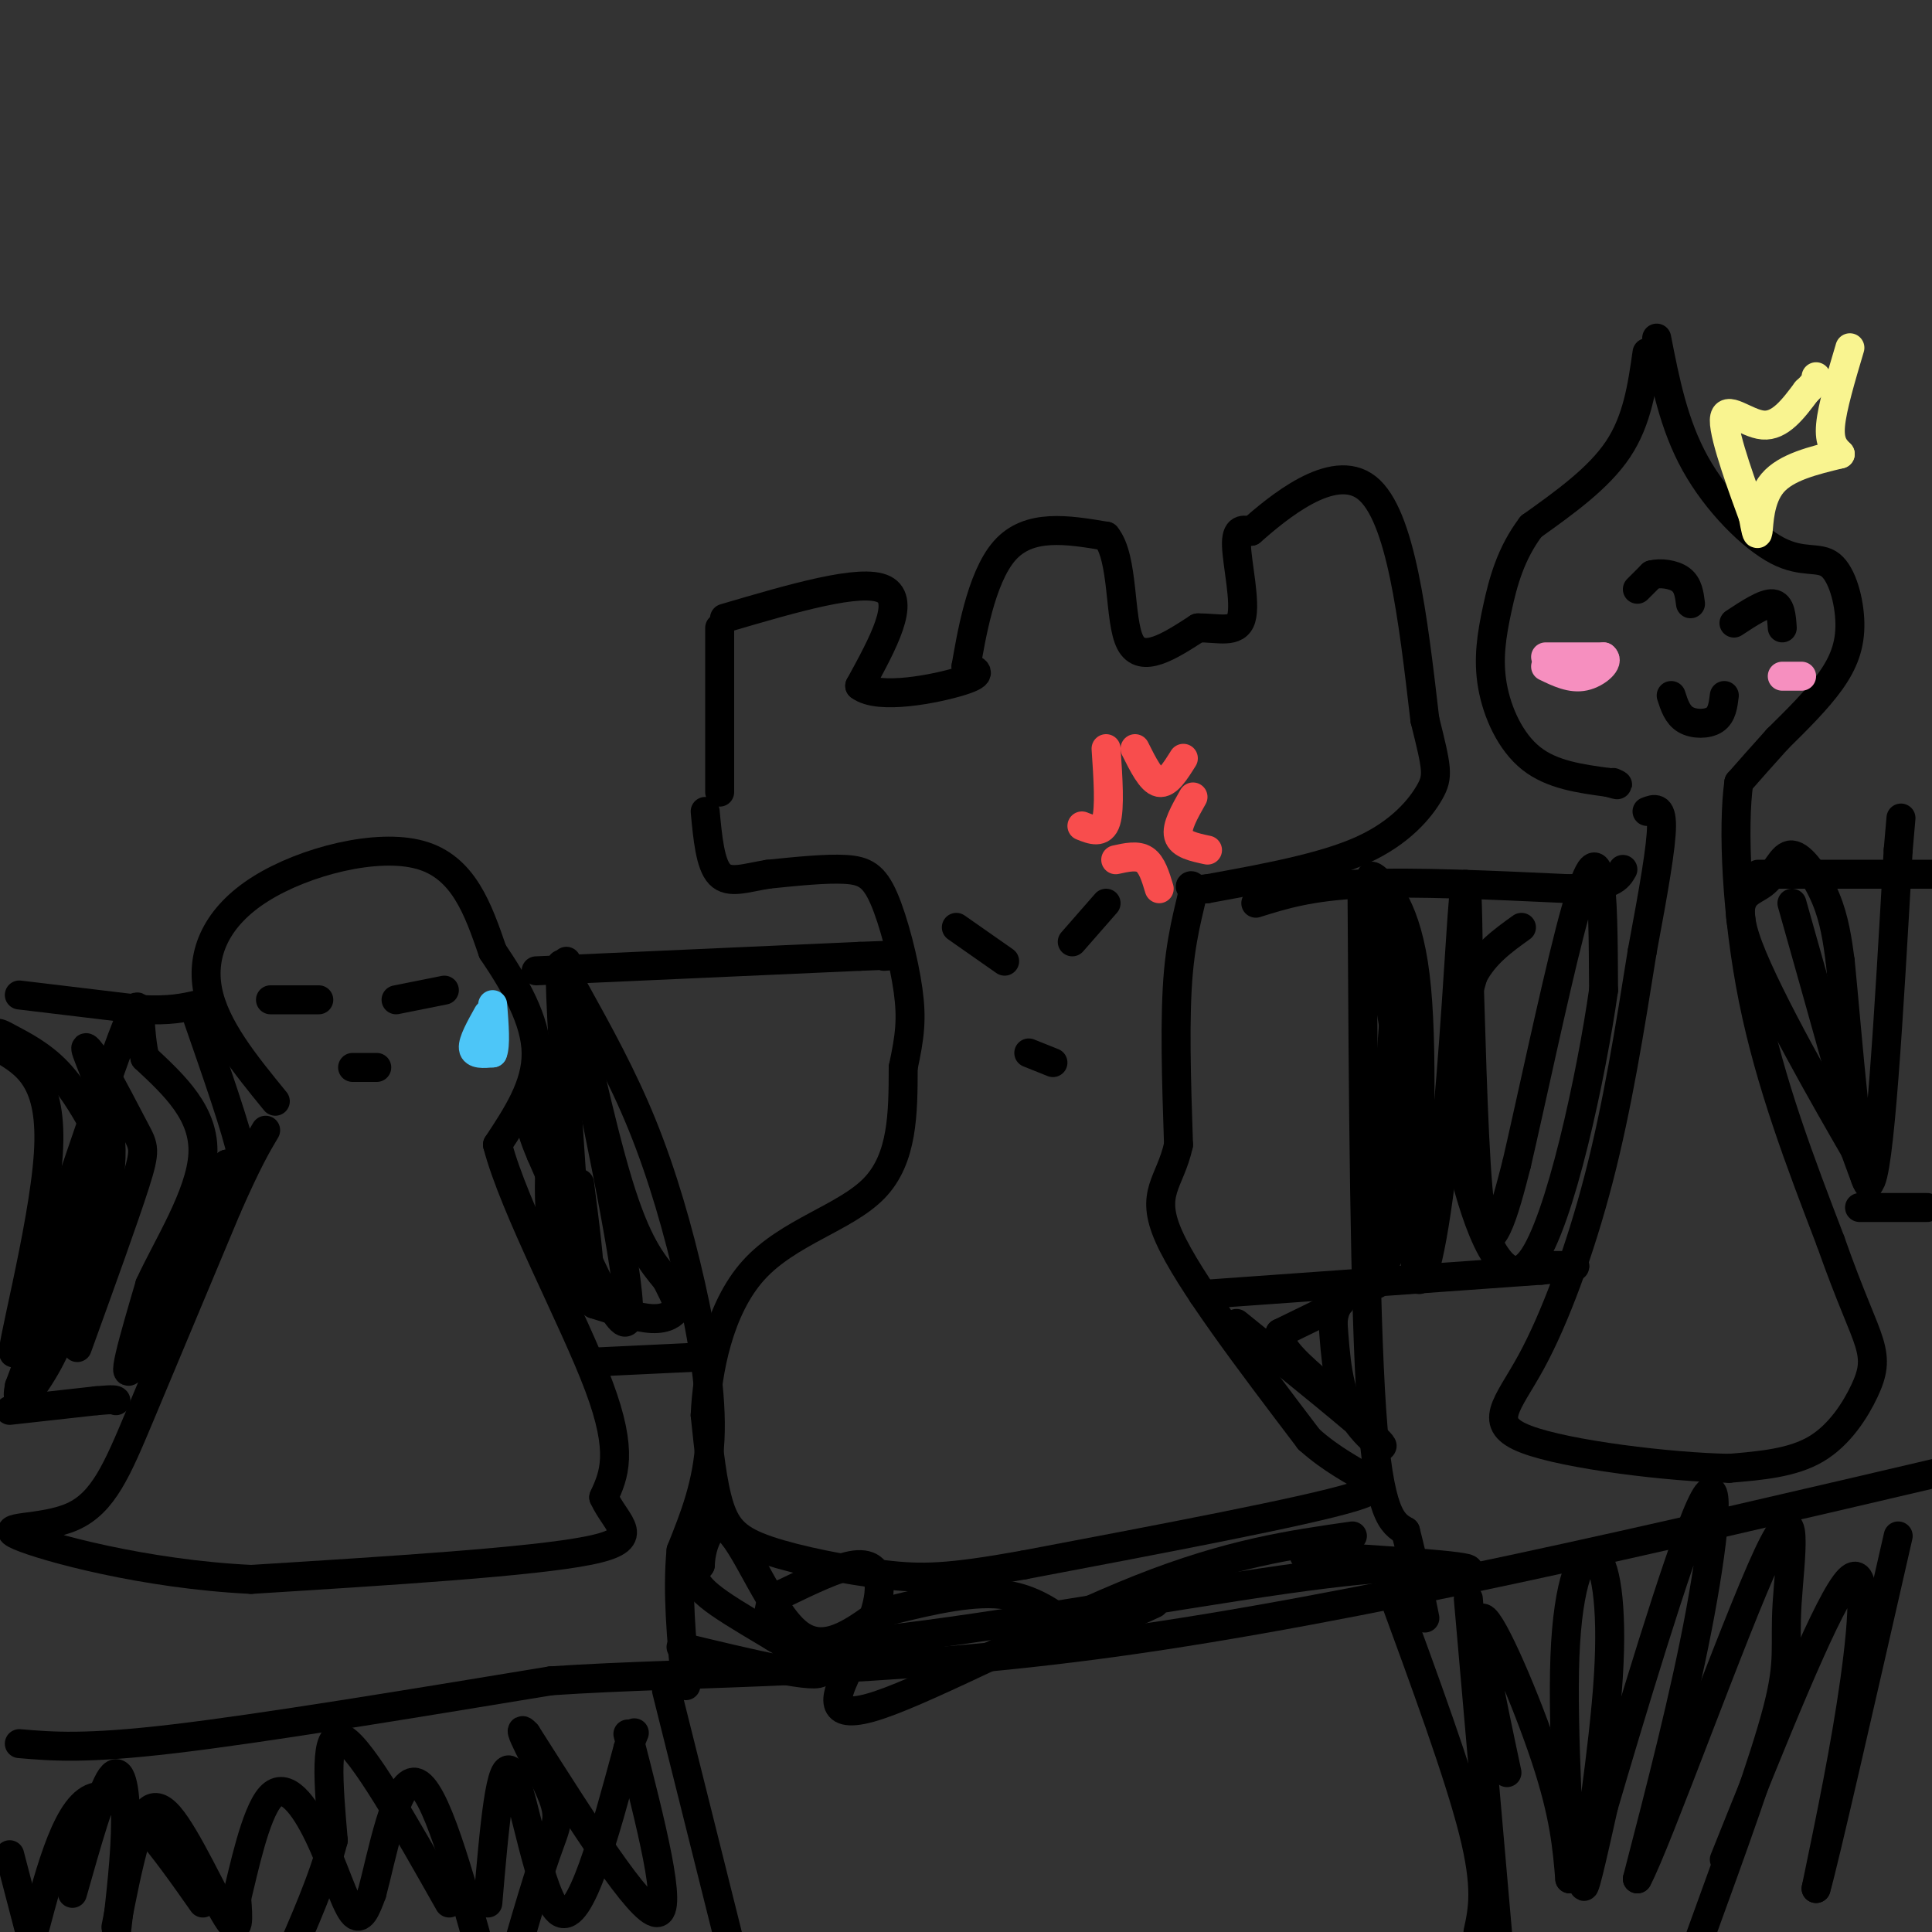 <svg viewBox='0 0 400 400' version='1.1' xmlns='http://www.w3.org/2000/svg' xmlns:xlink='http://www.w3.org/1999/xlink'><rect x="0" y="0" width="400" height="400" fill="#333333" stroke="none"/><g fill='none' stroke='rgb(0,0,0)' stroke-width='6' stroke-linecap='round' stroke-linejoin='round'><path d='M149,130c0.000,0.000 0.000,34.000 0,34'/><path d='M150,128c14.167,-4.167 28.333,-8.333 33,-6c4.667,2.333 -0.167,11.167 -5,20'/><path d='M178,142c3.844,3.022 15.956,0.578 21,-1c5.044,-1.578 3.022,-2.289 1,-3'/><path d='M200,138c1.000,-5.667 3.000,-18.333 8,-24c5.000,-5.667 13.000,-4.333 21,-3'/><path d='M229,111c3.756,4.556 2.644,17.444 5,22c2.356,4.556 8.178,0.778 14,-3'/><path d='M248,130c4.298,-0.060 8.042,1.292 9,-2c0.958,-3.292 -0.869,-11.226 -1,-15c-0.131,-3.774 1.435,-3.387 3,-3'/><path d='M259,110c5.267,-4.600 16.933,-14.600 24,-9c7.067,5.600 9.533,26.800 12,48'/><path d='M295,149c2.536,10.202 2.875,11.708 1,15c-1.875,3.292 -5.964,8.369 -14,12c-8.036,3.631 -20.018,5.815 -32,8'/><path d='M250,184c-5.452,0.655 -3.083,-1.708 -3,0c0.083,1.708 -2.119,7.488 -3,17c-0.881,9.512 -0.440,22.756 0,36'/><path d='M244,237c-1.733,7.956 -6.067,9.844 -2,19c4.067,9.156 16.533,25.578 29,42'/><path d='M271,298c9.533,8.578 18.867,9.022 9,12c-9.867,2.978 -38.933,8.489 -68,14'/><path d='M212,324c-15.783,2.839 -21.241,2.936 -29,2c-7.759,-0.936 -17.820,-2.906 -24,-5c-6.180,-2.094 -8.480,-4.313 -10,-9c-1.520,-4.687 -2.260,-11.844 -3,-19'/><path d='M146,293c0.381,-9.012 2.833,-22.042 10,-30c7.167,-7.958 19.048,-10.845 25,-17c5.952,-6.155 5.976,-15.577 6,-25'/><path d='M187,221c1.381,-6.439 1.834,-10.035 1,-16c-0.834,-5.965 -2.955,-14.298 -5,-19c-2.045,-4.702 -4.013,-5.772 -8,-6c-3.987,-0.228 -9.994,0.386 -16,1'/><path d='M159,181c-4.578,0.733 -8.022,2.067 -10,0c-1.978,-2.067 -2.489,-7.533 -3,-13'/><path d='M57,228c-6.268,-7.673 -12.536,-15.345 -14,-23c-1.464,-7.655 1.875,-15.292 11,-21c9.125,-5.708 24.036,-9.488 33,-7c8.964,2.488 11.982,11.244 15,20'/><path d='M102,197c4.689,6.933 8.911,14.267 9,21c0.089,6.733 -3.956,12.867 -8,19'/><path d='M103,237c3.378,13.044 15.822,36.156 21,50c5.178,13.844 3.089,18.422 1,23'/><path d='M125,310c2.600,5.756 8.600,8.644 -3,11c-11.600,2.356 -40.800,4.178 -70,6'/><path d='M52,327c-22.201,-1.065 -42.703,-6.729 -48,-9c-5.297,-2.271 4.612,-1.150 11,-4c6.388,-2.850 9.254,-9.671 14,-21c4.746,-11.329 11.373,-27.164 18,-43'/><path d='M47,250c4.333,-9.833 6.167,-12.917 8,-16'/><path d='M341,73c-1.000,7.000 -2.000,14.000 -6,20c-4.000,6.000 -11.000,11.000 -18,16'/><path d='M317,109c-4.233,5.579 -5.815,11.526 -7,17c-1.185,5.474 -1.973,10.474 -1,16c0.973,5.526 3.707,11.579 8,15c4.293,3.421 10.147,4.211 16,5'/><path d='M333,162c2.833,0.833 1.917,0.417 1,0'/><path d='M343,70c1.753,8.965 3.507,17.929 8,26c4.493,8.071 11.726,15.248 17,18c5.274,2.752 8.589,1.078 11,3c2.411,1.922 3.918,7.441 4,12c0.082,4.559 -1.262,8.160 -4,12c-2.738,3.840 -6.869,7.920 -11,12'/><path d='M368,153c-3.167,3.500 -5.583,6.250 -8,9'/><path d='M360,162c-1.289,9.178 -0.511,27.622 3,45c3.511,17.378 9.756,33.689 16,50'/><path d='M379,257c4.246,12.064 6.860,17.223 8,21c1.140,3.777 0.807,6.171 -1,10c-1.807,3.829 -5.088,9.094 -10,12c-4.912,2.906 -11.456,3.453 -18,4'/><path d='M358,304c-12.163,-0.226 -33.569,-2.793 -42,-6c-8.431,-3.207 -3.885,-7.056 1,-16c4.885,-8.944 10.110,-22.984 14,-38c3.890,-15.016 6.445,-31.008 9,-47'/><path d='M340,197c2.422,-12.956 3.978,-21.844 4,-26c0.022,-4.156 -1.489,-3.578 -3,-3'/><path d='M2,292c0.000,0.000 18.000,-2.000 18,-2'/><path d='M20,290c3.667,-0.333 3.833,-0.167 4,0'/><path d='M123,282c0.000,0.000 21.000,-1.000 21,-1'/><path d='M249,268c0.000,0.000 70.000,-5.000 70,-5'/><path d='M319,263c11.833,-1.000 6.417,-1.000 1,-1'/><path d='M385,250c0.000,0.000 14.000,0.000 14,0'/><path d='M4,361c6.833,0.583 13.667,1.167 32,-1c18.333,-2.167 48.167,-7.083 78,-12'/><path d='M114,348c30.400,-2.044 67.400,-1.156 117,-8c49.600,-6.844 111.800,-21.422 174,-36'/><path d='M4,206c0.000,0.000 25.000,3.000 25,3'/><path d='M29,209c6.167,0.333 9.083,-0.333 12,-1'/><path d='M111,201c0.000,0.000 67.000,-3.000 67,-3'/><path d='M178,198c12.000,-0.500 8.500,-0.250 5,0'/><path d='M260,187c5.583,-1.750 11.167,-3.500 22,-4c10.833,-0.500 26.917,0.250 43,1'/><path d='M325,184c9.000,-0.500 10.000,-2.250 11,-4'/><path d='M364,181c0.000,0.000 36.000,0.000 36,0'/><path d='M282,186c0.250,42.083 0.500,84.167 2,106c1.500,21.833 4.250,23.417 7,25'/><path d='M291,317c1.833,7.167 2.917,12.583 4,18'/><path d='M119,205c4.940,8.917 9.881,17.833 14,28c4.119,10.167 7.417,21.583 10,33c2.583,11.417 4.452,22.833 4,32c-0.452,9.167 -3.226,16.083 -6,23'/><path d='M141,321c-0.833,8.500 0.083,18.250 1,28'/><path d='M119,210c6.083,29.083 12.167,58.167 11,63c-1.167,4.833 -9.583,-14.583 -18,-34'/><path d='M112,239c-3.286,-7.583 -2.500,-9.542 -1,-11c1.500,-1.458 3.714,-2.417 5,-6c1.286,-3.583 1.643,-9.792 2,-16'/><path d='M118,206c-0.167,-5.417 -1.583,-10.958 0,-3c1.583,7.958 6.167,29.417 10,42c3.833,12.583 6.917,16.292 10,20'/><path d='M138,265c2.155,4.298 2.542,5.042 2,6c-0.542,0.958 -2.012,2.131 -5,2c-2.988,-0.131 -7.494,-1.565 -12,-3'/><path d='M123,270c-4.000,-2.689 -8.000,-7.911 -9,-18c-1.000,-10.089 1.000,-25.044 3,-40'/><path d='M117,212c0.111,-10.444 -1.111,-16.556 -1,-9c0.111,7.556 1.556,28.778 3,50'/><path d='M119,253c1.222,11.333 2.778,14.667 3,12c0.222,-2.667 -0.889,-11.333 -2,-20'/><path d='M41,211c4.000,11.500 8.000,23.000 9,28c1.000,5.000 -1.000,3.500 -3,2'/><path d='M47,241c-4.822,10.133 -15.378,34.467 -19,41c-3.622,6.533 -0.311,-4.733 3,-16'/><path d='M31,266c3.444,-7.600 10.556,-18.600 11,-27c0.444,-8.400 -5.778,-14.200 -12,-20'/><path d='M30,219c-1.733,-7.422 -0.067,-15.978 -4,-6c-3.933,9.978 -13.467,38.489 -23,67'/><path d='M3,280c-1.578,2.289 5.978,-25.489 7,-41c1.022,-15.511 -4.489,-18.756 -10,-22'/><path d='M0,217c-1.579,-4.103 -0.528,-3.359 2,-2c2.528,1.359 6.533,3.333 10,7c3.467,3.667 6.395,9.026 8,12c1.605,2.974 1.887,3.564 -1,12c-2.887,8.436 -8.944,24.718 -15,41'/><path d='M4,287c-1.265,5.968 3.073,0.389 6,-5c2.927,-5.389 4.444,-10.589 7,-18c2.556,-7.411 6.150,-17.034 6,-26c-0.150,-8.966 -4.043,-17.276 -5,-20c-0.957,-2.724 1.021,0.138 3,3'/><path d='M21,221c1.905,3.155 5.167,9.542 7,13c1.833,3.458 2.238,3.988 0,11c-2.238,7.012 -7.119,20.506 -12,34'/><path d='M290,192c0.000,0.000 -5.000,67.000 -5,67'/><path d='M285,259c-0.702,11.357 0.042,6.250 2,2c1.958,-4.250 5.131,-7.643 5,-19c-0.131,-11.357 -3.565,-30.679 -7,-50'/><path d='M285,192c-1.560,-10.464 -1.958,-11.625 0,-10c1.958,1.625 6.274,6.036 8,20c1.726,13.964 0.863,37.482 0,61'/><path d='M293,263c1.131,7.012 3.958,-5.958 6,-25c2.042,-19.042 3.298,-44.155 4,-52c0.702,-7.845 0.851,1.577 1,11'/><path d='M304,197c0.417,12.155 0.958,37.042 2,49c1.042,11.958 2.583,10.988 4,8c1.417,-2.988 2.708,-7.994 4,-13'/><path d='M314,241c2.762,-11.869 7.667,-35.042 11,-48c3.333,-12.958 5.095,-15.702 6,-12c0.905,3.702 0.952,13.851 1,24'/><path d='M332,205c-2.439,17.234 -9.035,48.321 -15,56c-5.965,7.679 -11.298,-8.048 -14,-19c-2.702,-10.952 -2.772,-17.129 -2,-23c0.772,-5.871 2.386,-11.435 4,-17'/><path d='M305,202c2.333,-4.500 6.167,-7.250 10,-10'/><path d='M371,187c6.417,22.750 12.833,45.500 15,54c2.167,8.500 0.083,2.750 -2,-3'/><path d='M384,238c-5.404,-9.313 -17.915,-31.095 -22,-42c-4.085,-10.905 0.256,-10.933 3,-13c2.744,-2.067 3.893,-6.172 6,-6c2.107,0.172 5.174,4.621 7,9c1.826,4.379 2.413,8.690 3,13'/><path d='M381,199c1.533,15.311 3.867,47.089 6,46c2.133,-1.089 4.067,-35.044 6,-69'/><path d='M393,176c1.000,-11.500 0.500,-5.750 0,0'/><path d='M288,329c7.000,19.083 14.000,38.167 17,50c3.000,11.833 2.000,16.417 1,21'/><path d='M138,350c0.000,0.000 18.000,72.000 18,72'/><path d='M304,331c0.000,0.000 7.000,80.000 7,80'/><path d='M312,367c-3.444,-16.178 -6.889,-32.356 -5,-32c1.889,0.356 9.111,17.244 13,29c3.889,11.756 4.444,18.378 5,25'/><path d='M325,389c0.256,-5.063 -1.603,-30.221 -1,-46c0.603,-15.779 3.667,-22.178 6,-21c2.333,1.178 3.936,9.932 3,25c-0.936,15.068 -4.410,36.448 -5,42c-0.590,5.552 1.705,-4.724 4,-15'/><path d='M332,374c4.988,-17.000 15.458,-52.000 20,-62c4.542,-10.000 3.155,5.000 0,22c-3.155,17.000 -8.077,36.000 -13,55'/><path d='M339,389c3.880,-7.070 20.081,-52.246 27,-67c6.919,-14.754 4.555,0.912 4,10c-0.555,9.088 0.699,11.596 -2,22c-2.699,10.404 -9.349,28.702 -16,47'/><path d='M357,385c10.156,-25.333 20.311,-50.667 25,-57c4.689,-6.333 3.911,6.333 2,20c-1.911,13.667 -4.956,28.333 -8,43'/><path d='M376,391c1.500,-5.000 9.250,-39.000 17,-73'/><path d='M130,359c4.750,18.500 9.500,37.000 6,37c-3.500,0.000 -15.250,-18.500 -27,-37'/><path d='M109,359c-3.095,-3.429 2.667,6.500 5,12c2.333,5.500 1.238,6.571 -1,13c-2.238,6.429 -5.619,18.214 -9,30'/><path d='M93,394c-9.000,-15.917 -18.000,-31.833 -22,-34c-4.000,-2.167 -3.000,9.417 -2,21'/><path d='M69,381c-2.000,7.833 -6.000,16.917 -10,26'/><path d='M42,394c-8.083,-11.500 -16.167,-23.000 -22,-22c-5.833,1.000 -9.417,14.500 -13,28'/><path d='M2,384c0.000,0.000 6.000,23.000 6,23'/><path d='M15,392c3.000,-10.600 6.000,-21.200 8,-24c2.000,-2.800 3.000,2.200 3,9c0.000,6.800 -1.000,15.400 -2,24'/><path d='M24,399c1.244,-6.393 2.488,-12.786 4,-18c1.512,-5.214 3.292,-9.250 7,-5c3.708,4.250 9.345,16.786 12,21c2.655,4.214 2.327,0.107 2,-4'/><path d='M49,393c1.388,-5.592 3.856,-17.571 7,-21c3.144,-3.429 6.962,1.692 10,8c3.038,6.308 5.297,13.802 7,16c1.703,2.198 2.852,-0.901 4,-4'/><path d='M77,392c2.000,-7.378 5.000,-23.822 9,-23c4.000,0.822 9.000,18.911 14,37'/><path d='M101,394c1.311,-15.378 2.622,-30.756 5,-27c2.378,3.756 5.822,26.644 10,29c4.178,2.356 9.089,-15.822 14,-34'/><path d='M130,362c2.333,-5.667 1.167,-2.833 0,0'/><path d='M141,341c14.489,3.489 28.978,6.978 29,5c0.022,-1.978 -14.422,-9.422 -21,-14c-6.578,-4.578 -5.289,-6.289 -4,-8'/><path d='M145,324c0.107,-4.119 2.375,-10.417 6,-7c3.625,3.417 8.607,16.548 14,21c5.393,4.452 11.196,0.226 17,-4'/><path d='M182,334c7.267,-1.822 16.933,-4.378 24,-4c7.067,0.378 11.533,3.689 16,7'/><path d='M222,337c5.500,0.333 11.250,-2.333 17,-5'/><path d='M256,274c12.711,10.267 25.422,20.533 29,24c3.578,3.467 -1.978,0.133 -5,-5c-3.022,-5.133 -3.511,-12.067 -4,-19'/><path d='M276,274c0.133,-4.111 2.467,-4.889 1,-4c-1.467,0.889 -6.733,3.444 -12,6'/><path d='M265,276c-0.500,2.833 4.250,6.917 9,11'/><path d='M280,318c-12.726,1.815 -25.452,3.631 -44,11c-18.548,7.369 -42.917,20.292 -54,24c-11.083,3.708 -8.881,-1.798 -7,-6c1.881,-4.202 3.440,-7.101 5,-10'/><path d='M180,337c1.345,-3.274 2.208,-6.458 2,-9c-0.208,-2.542 -1.488,-4.440 -5,-4c-3.512,0.440 -9.256,3.220 -15,6'/><path d='M162,330c-2.869,1.557 -2.542,2.448 -3,5c-0.458,2.552 -1.700,6.764 19,5c20.700,-1.764 63.343,-9.504 88,-13c24.657,-3.496 31.329,-2.748 38,-2'/><path d='M304,325c0.667,-0.833 -16.667,-1.917 -34,-3'/><path d='M198,192c0.000,0.000 10.000,7.000 10,7'/><path d='M229,187c0.000,0.000 -7.000,8.000 -7,8'/><path d='M213,218c0.000,0.000 5.000,2.000 5,2'/><path d='M339,122c0.000,0.000 3.000,-3.000 3,-3'/><path d='M342,119c1.711,-0.467 4.489,-0.133 6,1c1.511,1.133 1.756,3.067 2,5'/><path d='M359,129c3.167,-2.083 6.333,-4.167 8,-4c1.667,0.167 1.833,2.583 2,5'/><path d='M346,144c0.644,2.000 1.289,4.000 3,5c1.711,1.000 4.489,1.000 6,0c1.511,-1.000 1.756,-3.000 2,-5'/><path d='M82,207c0.000,0.000 10.000,-2.000 10,-2'/><path d='M56,207c0.000,0.000 10.000,0.000 10,0'/><path d='M73,221c0.000,0.000 5.000,0.000 5,0'/></g>
<g fill='none' stroke='rgb(248,77,77)' stroke-width='6' stroke-linecap='round' stroke-linejoin='round'><path d='M229,155c0.417,6.167 0.833,12.333 0,15c-0.833,2.667 -2.917,1.833 -5,1'/><path d='M231,178c2.250,-0.500 4.500,-1.000 6,0c1.500,1.000 2.250,3.500 3,6'/><path d='M250,176c-2.750,-0.583 -5.500,-1.167 -6,-3c-0.500,-1.833 1.250,-4.917 3,-8'/><path d='M245,157c-1.667,2.667 -3.333,5.333 -5,5c-1.667,-0.333 -3.333,-3.667 -5,-7'/></g>
<g fill='none' stroke='rgb(246,143,191)' stroke-width='6' stroke-linecap='round' stroke-linejoin='round'><path d='M320,136c0.000,0.000 12.000,0.000 12,0'/><path d='M332,136c1.333,0.978 -1.333,3.422 -4,4c-2.667,0.578 -5.333,-0.711 -8,-2'/><path d='M373,140c0.000,0.000 -4.000,0.000 -4,0'/></g>
<g fill='none' stroke='rgb(249,244,144)' stroke-width='6' stroke-linecap='round' stroke-linejoin='round'><path d='M383,72c-1.833,6.167 -3.667,12.333 -4,16c-0.333,3.667 0.833,4.833 2,6'/><path d='M381,94c-5.600,1.356 -11.200,2.711 -14,6c-2.800,3.289 -2.800,8.511 -3,10c-0.200,1.489 -0.600,-0.756 -1,-3'/><path d='M363,107c-1.881,-5.131 -6.083,-16.458 -6,-20c0.083,-3.542 4.452,0.702 8,1c3.548,0.298 6.274,-3.351 9,-7'/><path d='M374,81c1.833,-1.667 1.917,-2.333 2,-3'/></g>
<g fill='none' stroke='rgb(77,198,248)' stroke-width='6' stroke-linecap='round' stroke-linejoin='round'><path d='M101,210c-1.583,2.833 -3.167,5.667 -3,7c0.167,1.333 2.083,1.167 4,1'/><path d='M102,218c0.667,-1.500 0.333,-5.750 0,-10'/></g>
</svg>